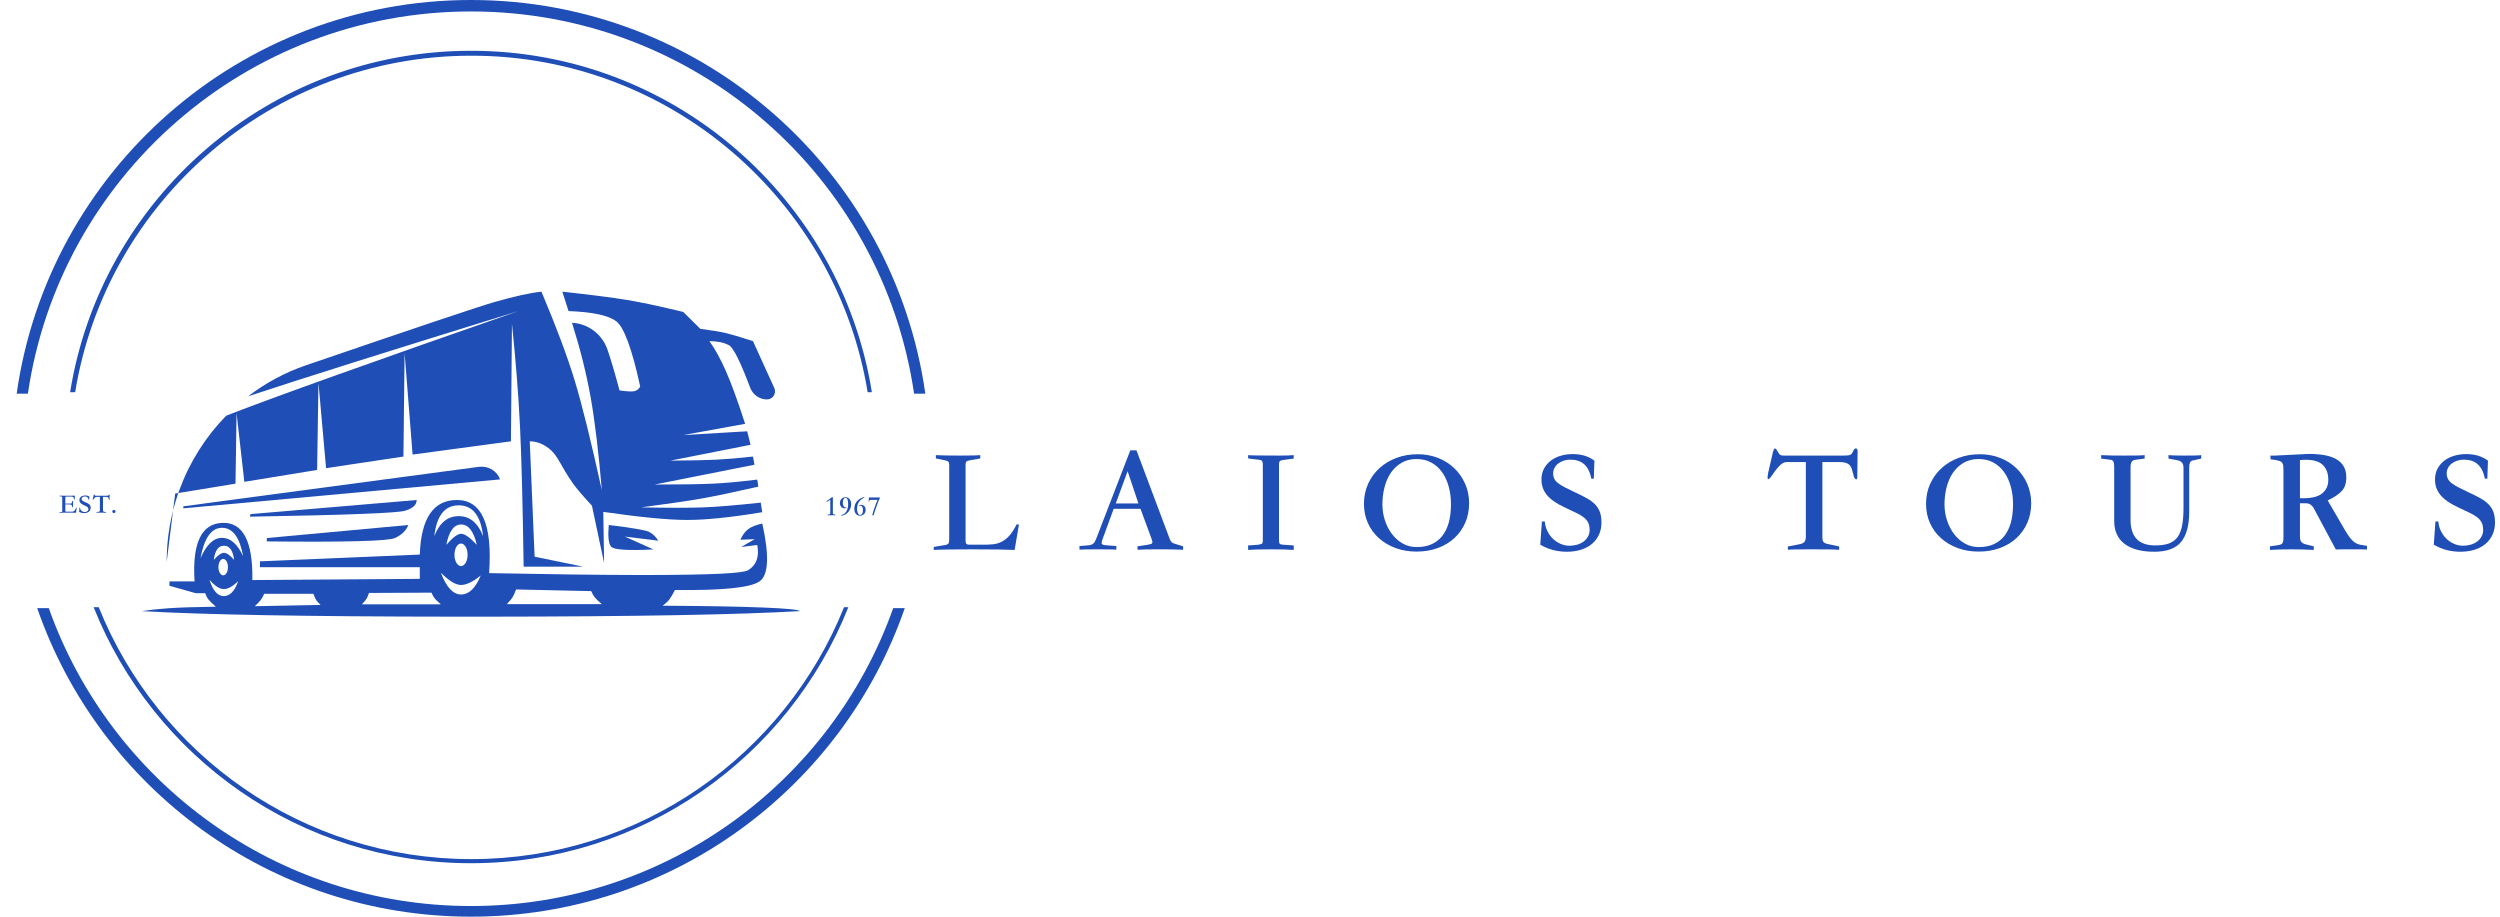 <?xml version="1.0" encoding="UTF-8"?>
<svg width="300px" height="110px" viewBox="0 0 300 110" version="1.1" xmlns="http://www.w3.org/2000/svg" xmlns:xlink="http://www.w3.org/1999/xlink">
    <title>logo</title>
    <g id="Page-1" stroke="none" stroke-width="1" fill="none" fill-rule="evenodd">
        <g id="logo" fill="#1E4EB6" fill-rule="nonzero">
            <path d="M56.519,110 C32.41,110 11.92,94.524 4.464,72.974 L5.853,72.974 C13.239,93.803 33.135,108.723 56.519,108.723 C79.903,108.723 99.799,93.803 107.185,72.974 L108.574,72.974 C101.118,94.524 80.628,110 56.519,110 Z M56.519,0 C84.293,0 107.263,20.539 111.038,47.241 L109.69,47.241 C105.905,21.298 83.541,1.375 56.519,1.375 C29.497,1.375 7.133,21.298 3.348,47.241 L2,47.241 C5.775,20.539 28.745,0 56.519,0 Z" id="Combined-Shape"></path>
            <path d="M56.519,103.586 C35.973,103.586 18.398,90.862 11.235,72.861 L11.847,72.861 C18.969,90.582 36.308,103.094 56.568,103.094 C76.828,103.094 94.168,90.582 101.289,72.861 L101.803,72.861 C94.64,90.862 77.065,103.586 56.519,103.586 Z M56.519,6.093 C80.781,6.093 100.901,23.836 104.624,47.06 L104.117,47.06 C100.379,24.16 80.513,6.684 56.568,6.684 C32.623,6.684 12.758,24.16 9.02,47.06 L8.414,47.06 C12.137,23.836 32.257,6.093 56.519,6.093 Z" id="Combined-Shape"></path>
            <g id="Group" transform="translate(17, 35)">
                <path d="M50.479,0 C53.904,0.376 56.47,0.704 58.178,0.983 C59.755,1.241 61.811,1.673 64.347,2.28 L64.991,2.436 L67.032,4.459 C68.42,4.642 69.44,4.81 70.092,4.964 C70.685,5.104 71.638,5.385 72.953,5.807 L73.358,5.938 L75.911,11.551 C76.134,12.039 75.923,12.618 75.442,12.843 C75.315,12.902 75.178,12.932 75.039,12.932 C74.143,12.932 73.34,12.371 73.021,11.523 C71.85,8.408 71.001,6.709 70.473,6.425 C69.871,6.1 69.09,5.938 68.129,5.938 C68.787,6.845 69.442,8.031 70.092,9.496 C70.742,10.961 71.517,13.081 72.415,15.858 L64.991,17.209 L72.663,16.755 L73.069,18.376 L63.444,20.275 C65.878,20.26 67.703,20.223 68.919,20.163 C70.135,20.103 71.615,19.978 73.358,19.788 L73.539,20.766 L61.556,23.144 C64.679,23.145 66.994,23.111 68.501,23.04 C70.009,22.97 71.799,22.807 73.873,22.551 L73.998,23.399 C71.078,24.061 68.817,24.534 67.215,24.818 C65.612,25.101 63.192,25.457 59.955,25.884 C63.292,25.95 65.787,25.95 67.438,25.884 C69.089,25.818 71.373,25.629 74.29,25.315 L74.469,26.464 C70.655,27.096 67.618,27.406 65.358,27.394 C63.099,27.383 59.777,27.06 55.393,26.426 L55.493,32.558 L54.032,25.681 C52.941,24.505 52.189,23.624 51.775,23.04 C50.271,20.921 49.982,19.679 48.88,18.823 C48.14,18.249 47.37,17.96 46.57,17.959 L47.154,31.805 L52.971,33 L45.837,33 C45.726,25.534 45.582,19.938 45.402,16.212 C45.223,12.487 44.9,8.364 44.434,3.843 L44.313,17.959 L32.51,19.548 L31.552,7.363 L31.411,19.788 L22.128,21.179 L21.215,10.916 L21.054,21.392 L12.321,22.819 L11.387,14.578 L11.26,23.04 L4.396,24.166 L4.542,23.761 C5.767,20.423 7.684,17.394 10.147,14.88 C15.898,12.646 27.596,8.458 45.242,2.317 C29.972,7.035 19.149,10.448 12.775,12.556 C14.84,10.973 17.175,9.705 19.723,8.833 C33.002,4.288 40.533,1.76 42.317,1.25 C44.748,0.556 46.633,0.139 47.972,0 C49.754,4.219 51.084,7.772 51.962,10.66 C52.84,13.547 53.927,17.939 55.222,23.835 C54.835,19.277 54.39,15.575 53.887,12.732 C53.384,9.888 52.635,6.888 51.64,3.732 L51.816,3.747 C53.571,3.897 55.091,5.019 55.779,6.647 L55.885,6.923 C56.269,8.011 56.755,9.653 57.343,11.848 C58.162,11.971 58.738,12.005 59.069,11.951 C59.401,11.896 59.653,11.706 59.824,11.382 C58.843,6.874 57.885,4.264 56.949,3.554 C56.013,2.844 54.105,2.436 51.225,2.33 L50.479,0 Z M3.767,26.269 L3,32.454 C3,30.493 3.226,28.573 3.657,26.722 L3.767,26.269 Z M4.396,24.166 L4.37,24.245 C4.147,24.892 3.95,25.551 3.78,26.219 L3.767,26.269 L4.02,24.228 L4.396,24.166 Z" id="Combined-Shape"></path>
                <path d="M56.054,28 C55.931,29.329 56.018,30.189 56.316,30.581 C56.614,30.974 58.314,31.09 61.415,30.931 L57.978,29.391 L62,29.883 C61.675,29.377 61.298,29.021 60.87,28.817 C60.443,28.612 58.837,28.339 56.054,28 Z" id="Path-3"></path>
                <path d="M37.828,25 C40.818,25 42.106,27.925 41.692,33.776 C48.804,33.915 54.697,33.99 59.373,33.999 L60.943,33.999 C68.211,33.99 72.148,33.802 72.755,33.436 C73.77,32.824 74.142,31.812 73.87,30.401 L71.941,30.641 L73.567,29.7 L71.843,29.768 C72.094,29.217 72.398,28.8 72.755,28.519 C73.111,28.238 73.684,28.004 74.473,27.817 C75.336,31.691 75.227,34.007 74.148,34.765 C73.069,35.524 69.684,35.868 63.994,35.798 C63.715,36.34 63.489,36.723 63.314,36.947 C63.14,37.17 62.877,37.417 62.525,37.686 C67.634,37.714 71.616,37.784 74.473,37.898 C77.33,38.012 78.839,38.157 79,38.333 C71.67,38.762 59.183,38.984 41.537,39 L37.419,39 C19.775,38.984 7.302,38.762 0,38.333 C0.882,38.196 1.942,38.083 3.18,37.993 C4.418,37.903 6.327,37.839 8.907,37.802 C8.49,37.449 8.195,37.164 8.023,36.947 C7.852,36.729 7.72,36.475 7.629,36.184 L6.487,36.184 L3.333,35.292 L3.333,34.765 L6.347,34.765 C6.056,30.191 7.159,27.85 9.653,27.745 C12.147,27.639 13.357,29.927 13.282,34.607 L33.375,34.462 L33.375,33.061 L14.2,33.061 L14.2,32.361 L33.375,31.548 C33.527,27.183 35.011,25 37.828,25 Z M20.602,36.256 L14.703,36.256 C14.564,36.573 14.427,36.82 14.29,37 C14.154,37.18 13.916,37.427 13.576,37.744 L21.472,37.593 C21.216,37.35 21.039,37.152 20.94,37 C20.841,36.848 20.728,36.6 20.602,36.256 Z M34.773,36.118 L27.277,36.154 C27.177,36.468 27.079,36.702 26.983,36.856 C26.887,37.01 26.701,37.231 26.425,37.519 L35.9,37.519 C35.552,37.221 35.311,36.988 35.175,36.819 C35.039,36.65 34.905,36.416 34.773,36.118 Z M44.926,35.736 C44.781,36.149 44.644,36.458 44.515,36.663 C44.387,36.867 44.156,37.144 43.823,37.493 L55.208,37.493 C54.791,37.126 54.508,36.849 54.357,36.663 C54.207,36.477 54.07,36.234 53.947,35.934 L44.926,35.736 Z M8.126,34.564 C8.544,35.876 9.119,36.532 9.852,36.532 C10.584,36.532 11.159,35.939 11.577,34.752 C10.918,35.378 10.343,35.691 9.852,35.691 C9.36,35.691 8.785,35.315 8.126,34.564 Z M35.9,33.722 C36.56,35.466 37.368,36.338 38.324,36.338 C39.28,36.338 40.068,35.577 40.69,34.057 C39.753,34.817 38.964,35.197 38.324,35.197 C37.683,35.197 36.875,34.705 35.9,33.722 Z M9.784,32.072 C9.467,32.072 9.211,32.512 9.211,33.056 C9.211,33.6 9.467,34.041 9.784,34.041 C10.101,34.041 10.357,33.6 10.357,33.056 C10.357,32.512 10.101,32.072 9.784,32.072 Z M38.324,30.222 C37.888,30.222 37.535,30.828 37.535,31.576 C37.535,32.324 37.888,32.93 38.324,32.93 C38.759,32.93 39.112,32.324 39.112,31.576 C39.112,30.828 38.759,30.222 38.324,30.222 Z M9.876,30.485 C9.203,30.485 8.796,31.054 8.655,32.193 C9.145,31.624 9.551,31.339 9.876,31.339 C10.2,31.339 10.606,31.624 11.096,32.193 C10.955,31.054 10.548,30.485 9.876,30.485 Z M9.644,28.338 C8.363,28.338 7.501,29.559 7.056,32 C7.767,30.362 8.63,29.542 9.644,29.542 C10.659,29.542 11.504,30.283 12.178,31.764 C11.77,29.48 10.926,28.338 9.644,28.338 Z M38.34,27.94 C37.463,27.94 36.871,28.754 36.564,30.38 C37.325,29.496 37.917,29.055 38.34,29.055 C38.763,29.055 39.39,29.496 40.221,30.38 C39.844,28.754 39.217,27.94 38.34,27.94 Z M38.044,25.64 C36.373,25.64 35.397,26.871 35.118,29.333 C35.745,27.735 36.72,26.937 38.044,26.937 C39.368,26.937 40.343,27.735 40.97,29.333 C40.69,26.871 39.715,25.64 38.044,25.64 Z" id="Combined-Shape"></path>
                <path d="M43,22.529 L5,26 L5,25.755 L40.446,21.022 C41.573,20.872 42.651,21.507 43,22.529 L43,22.529 L43,22.529 Z" id="Path-11"></path>
                <path d="M13,27 C24.455,26.805 30.652,26.569 31.591,26.292 C32.53,26.014 33,25.584 33,25 L13.043,26.695 L13,27 Z" id="Path-12"></path>
                <path d="M15,29.969 C24.447,30.067 29.576,29.932 30.386,29.564 C31.195,29.196 31.734,28.675 32,28 L15.037,29.564 L15,29.969 Z" id="Path-12"></path>
            </g>
            <g id="EST." transform="translate(7.131, 59.329)">
                <path d="M2.082,1.606 C2.057,1.706 2.038,1.81 2.025,1.919 C2.011,2.028 2.002,2.122 1.997,2.203 C1.855,2.198 1.706,2.195 1.551,2.194 C1.395,2.193 1.221,2.193 1.029,2.193 C0.837,2.193 0.653,2.193 0.477,2.194 C0.301,2.195 0.142,2.198 0,2.203 L0,2.128 L0.237,2.111 C0.275,2.107 0.302,2.099 0.317,2.087 C0.331,2.075 0.339,2.045 0.339,1.997 L0.339,0.398 C0.339,0.345 0.332,0.308 0.32,0.285 C0.308,0.262 0.286,0.25 0.254,0.248 L0.014,0.225 L0.014,0.147 C0.106,0.151 0.235,0.154 0.399,0.155 C0.564,0.156 0.754,0.156 0.968,0.156 C1.183,0.156 1.362,0.156 1.505,0.155 C1.648,0.154 1.765,0.151 1.855,0.147 C1.851,0.179 1.848,0.217 1.847,0.261 C1.846,0.304 1.845,0.348 1.845,0.393 C1.845,0.437 1.846,0.481 1.847,0.525 C1.848,0.568 1.85,0.607 1.852,0.642 L1.808,0.642 C1.779,0.557 1.752,0.49 1.728,0.441 C1.705,0.393 1.681,0.355 1.657,0.329 C1.634,0.303 1.608,0.286 1.581,0.279 C1.554,0.271 1.522,0.266 1.486,0.264 L0.806,0.264 C0.767,0.264 0.741,0.274 0.728,0.295 C0.714,0.316 0.708,0.351 0.708,0.401 L0.708,1.101 L1.327,1.101 C1.372,1.101 1.408,1.095 1.435,1.082 C1.463,1.069 1.482,1.043 1.493,1.004 L1.557,0.782 L1.642,0.782 C1.628,1.04 1.628,1.301 1.642,1.564 L1.584,1.564 L1.49,1.329 C1.467,1.273 1.432,1.238 1.385,1.223 C1.337,1.209 1.274,1.202 1.195,1.202 L0.708,1.202 L0.708,1.948 C0.708,1.996 0.717,2.029 0.735,2.048 C0.753,2.066 0.791,2.075 0.85,2.075 L1.496,2.075 C1.546,2.075 1.592,2.07 1.635,2.059 C1.678,2.048 1.72,2.026 1.76,1.992 C1.801,1.959 1.842,1.911 1.884,1.849 C1.926,1.787 1.969,1.706 2.014,1.606 L2.082,1.606 Z" id="Path"></path>
                <path d="M3.519,0.658 C3.487,0.515 3.433,0.41 3.355,0.344 C3.277,0.277 3.173,0.244 3.042,0.244 C2.99,0.244 2.94,0.252 2.893,0.267 C2.845,0.282 2.804,0.303 2.769,0.329 C2.734,0.355 2.706,0.387 2.686,0.424 C2.666,0.46 2.656,0.501 2.656,0.544 C2.656,0.59 2.665,0.63 2.684,0.665 C2.704,0.699 2.734,0.731 2.774,0.761 C2.815,0.79 2.866,0.82 2.928,0.85 C2.99,0.881 3.064,0.916 3.15,0.955 C3.254,1 3.344,1.044 3.419,1.085 C3.495,1.126 3.557,1.171 3.605,1.22 C3.654,1.269 3.689,1.324 3.712,1.386 C3.735,1.448 3.746,1.524 3.746,1.613 C3.746,1.708 3.727,1.795 3.69,1.873 C3.653,1.952 3.6,2.018 3.533,2.074 C3.465,2.129 3.382,2.172 3.285,2.201 C3.188,2.23 3.081,2.245 2.964,2.245 C2.745,2.245 2.545,2.194 2.365,2.092 L2.402,1.587 L2.466,1.587 C2.473,1.663 2.493,1.733 2.525,1.797 C2.558,1.861 2.6,1.916 2.651,1.963 C2.701,2.01 2.759,2.047 2.823,2.074 C2.888,2.101 2.955,2.115 3.025,2.115 C3.083,2.115 3.14,2.107 3.196,2.092 C3.251,2.077 3.3,2.054 3.341,2.025 C3.383,1.996 3.416,1.959 3.441,1.916 C3.466,1.872 3.478,1.824 3.478,1.769 C3.478,1.708 3.468,1.657 3.446,1.614 C3.425,1.572 3.391,1.534 3.346,1.499 C3.301,1.464 3.244,1.431 3.174,1.399 C3.104,1.368 3.021,1.33 2.927,1.287 C2.825,1.241 2.74,1.195 2.671,1.149 C2.602,1.102 2.547,1.053 2.507,1.004 C2.466,0.954 2.437,0.901 2.419,0.847 C2.401,0.793 2.392,0.736 2.392,0.678 C2.392,0.586 2.411,0.506 2.451,0.437 C2.49,0.367 2.543,0.309 2.608,0.262 C2.674,0.216 2.749,0.181 2.833,0.158 C2.918,0.135 3.006,0.124 3.096,0.124 C3.292,0.124 3.456,0.172 3.587,0.267 L3.573,0.658 L3.519,0.658 Z" id="Path"></path>
                <path d="M4.109,0.088 C4.125,0.029 4.142,0.001 4.159,0.002 C4.176,0.003 4.195,0.025 4.218,0.068 C4.231,0.09 4.243,0.107 4.252,0.119 C4.261,0.131 4.271,0.14 4.284,0.145 C4.296,0.15 4.31,0.154 4.326,0.155 C4.342,0.156 4.362,0.156 4.387,0.156 L5.697,0.156 C5.738,0.156 5.771,0.155 5.795,0.153 C5.82,0.151 5.841,0.147 5.856,0.14 C5.872,0.134 5.884,0.124 5.892,0.112 C5.9,0.1 5.909,0.084 5.921,0.062 C5.941,0.021 5.96,0 5.978,0 C6.008,0 6.022,0.022 6.022,0.065 L6.016,0.622 C6.016,0.64 6.013,0.653 6.007,0.663 C6.001,0.673 5.994,0.676 5.983,0.673 C5.973,0.67 5.963,0.659 5.951,0.64 C5.94,0.622 5.93,0.591 5.921,0.547 C5.909,0.504 5.898,0.466 5.887,0.435 C5.876,0.403 5.859,0.377 5.836,0.357 C5.814,0.336 5.784,0.321 5.746,0.311 C5.709,0.301 5.661,0.296 5.603,0.296 L5.227,0.296 L5.227,1.913 C5.227,1.969 5.234,2.008 5.249,2.028 C5.263,2.049 5.294,2.065 5.342,2.075 L5.606,2.131 L5.606,2.203 C5.547,2.198 5.462,2.195 5.35,2.194 C5.239,2.193 5.115,2.193 4.98,2.193 C4.846,2.193 4.731,2.193 4.634,2.194 C4.537,2.195 4.475,2.198 4.448,2.203 L4.448,2.131 L4.695,2.085 C4.761,2.074 4.804,2.055 4.824,2.028 C4.844,2.001 4.854,1.961 4.854,1.909 L4.854,0.296 L4.479,0.296 C4.44,0.294 4.407,0.296 4.379,0.303 C4.35,0.31 4.323,0.324 4.296,0.345 C4.269,0.367 4.239,0.397 4.206,0.435 C4.173,0.473 4.135,0.522 4.093,0.583 C4.063,0.624 4.041,0.651 4.025,0.661 C4.009,0.672 3.999,0.673 3.994,0.663 C3.99,0.653 3.989,0.636 3.991,0.611 C3.993,0.586 3.998,0.558 4.005,0.528 L4.109,0.088 Z" id="Path"></path>
                <path d="M6.538,2.238 C6.484,2.238 6.438,2.22 6.4,2.183 C6.361,2.146 6.342,2.102 6.342,2.049 C6.342,1.997 6.361,1.953 6.4,1.916 C6.438,1.879 6.484,1.86 6.538,1.86 C6.592,1.86 6.639,1.879 6.677,1.916 C6.716,1.953 6.735,1.997 6.735,2.049 C6.735,2.102 6.716,2.146 6.677,2.183 C6.639,2.22 6.592,2.238 6.538,2.238 Z" id="Path"></path>
            </g>
            <g id="1967" transform="translate(99.172, 59.65)">
                <path d="M1.069,2.19 C1.01,2.188 0.94,2.186 0.859,2.183 C0.778,2.181 0.694,2.18 0.607,2.18 C0.52,2.18 0.436,2.181 0.355,2.183 C0.274,2.186 0.203,2.188 0.144,2.19 L0.144,2.108 L0.343,2.077 C0.423,2.059 0.463,2.015 0.463,1.944 L0.463,0.314 L0.055,0.577 L4.40204923e-17,0.485 C0.039,0.46 0.085,0.43 0.139,0.395 C0.193,0.359 0.249,0.321 0.307,0.28 C0.365,0.239 0.424,0.196 0.485,0.15 C0.546,0.105 0.603,0.058 0.658,0.01 L0.771,0.01 L0.771,1.944 C0.771,2.022 0.811,2.067 0.891,2.081 L1.069,2.108 L1.069,2.19 Z" id="Path"></path>
                <path d="M2.391,1.302 C2.329,1.334 2.264,1.35 2.195,1.35 C2.115,1.35 2.04,1.335 1.971,1.307 C1.901,1.278 1.84,1.237 1.787,1.184 C1.735,1.13 1.693,1.064 1.662,0.986 C1.631,0.907 1.616,0.817 1.616,0.714 C1.616,0.614 1.634,0.521 1.669,0.434 C1.704,0.347 1.752,0.273 1.813,0.21 C1.873,0.147 1.944,0.099 2.025,0.063 C2.107,0.028 2.193,0.01 2.284,0.01 C2.385,0.01 2.477,0.031 2.56,0.072 C2.644,0.113 2.715,0.17 2.774,0.244 C2.834,0.318 2.88,0.407 2.913,0.511 C2.946,0.614 2.963,0.73 2.963,0.858 C2.963,1.031 2.934,1.196 2.876,1.353 C2.817,1.51 2.736,1.651 2.63,1.775 C2.525,1.899 2.401,2.003 2.259,2.086 C2.116,2.169 1.96,2.222 1.791,2.245 L1.777,2.17 C1.921,2.136 2.045,2.078 2.149,1.997 C2.253,1.916 2.339,1.817 2.406,1.698 C2.473,1.58 2.524,1.447 2.557,1.3 C2.59,1.153 2.606,0.995 2.606,0.827 C2.606,0.72 2.601,0.621 2.589,0.531 C2.578,0.441 2.559,0.363 2.533,0.297 C2.506,0.231 2.472,0.179 2.43,0.142 C2.388,0.104 2.336,0.085 2.274,0.085 C2.219,0.085 2.172,0.103 2.133,0.137 C2.095,0.171 2.063,0.216 2.037,0.273 C2.012,0.33 1.994,0.396 1.983,0.47 C1.971,0.544 1.965,0.62 1.965,0.697 C1.965,0.77 1.973,0.839 1.988,0.904 C2.003,0.969 2.024,1.027 2.051,1.078 C2.079,1.129 2.112,1.17 2.151,1.199 C2.189,1.229 2.233,1.244 2.281,1.244 C2.317,1.244 2.348,1.239 2.373,1.23 L2.391,1.302 Z" id="Path"></path>
                <path d="M4.524,0 L4.551,0.065 C4.414,0.129 4.292,0.202 4.185,0.285 C4.077,0.368 3.986,0.465 3.91,0.576 C3.835,0.686 3.777,0.811 3.737,0.95 C3.697,1.089 3.677,1.247 3.677,1.425 C3.677,1.5 3.684,1.58 3.696,1.664 C3.709,1.748 3.729,1.825 3.756,1.895 C3.784,1.964 3.821,2.022 3.868,2.069 C3.914,2.116 3.972,2.139 4.041,2.139 C4.15,2.139 4.235,2.092 4.294,1.999 C4.354,1.905 4.383,1.756 4.383,1.551 C4.383,1.38 4.354,1.25 4.296,1.16 C4.238,1.07 4.157,1.025 4.054,1.025 C4.013,1.025 3.972,1.034 3.931,1.052 L3.9,0.977 C3.937,0.961 3.974,0.949 4.013,0.941 C4.052,0.933 4.095,0.929 4.143,0.929 C4.317,0.929 4.454,0.984 4.555,1.093 C4.655,1.203 4.706,1.35 4.706,1.534 C4.706,1.637 4.688,1.731 4.654,1.818 C4.62,1.904 4.572,1.978 4.51,2.04 C4.449,2.101 4.377,2.149 4.294,2.183 C4.212,2.218 4.123,2.235 4.027,2.235 C3.917,2.235 3.82,2.214 3.734,2.171 C3.648,2.129 3.577,2.071 3.52,1.995 C3.462,1.92 3.419,1.831 3.389,1.729 C3.36,1.626 3.345,1.514 3.345,1.391 C3.345,1.206 3.375,1.038 3.434,0.887 C3.493,0.735 3.576,0.6 3.681,0.482 C3.786,0.363 3.91,0.264 4.054,0.183 C4.198,0.102 4.355,0.041 4.524,0 Z" id="Path"></path>
                <path d="M5.094,0.044 L6.414,0.044 L6.414,0.103 C6.375,0.171 6.321,0.292 6.253,0.465 C6.184,0.638 6.099,0.867 5.996,1.151 C5.797,1.712 5.687,2.055 5.667,2.18 L5.499,2.18 C5.526,2.062 5.559,1.937 5.596,1.808 C5.634,1.678 5.679,1.538 5.73,1.387 C5.782,1.237 5.84,1.075 5.907,0.902 C5.973,0.729 6.047,0.541 6.129,0.338 L5.262,0.338 C5.203,0.338 5.172,0.353 5.17,0.383 L5.142,0.526 L5.067,0.526 L5.094,0.044 Z" id="Path"></path>
            </g>
            <g id="LAIOS-TOURS" transform="translate(112.052, 53.806)">
                <path d="M3.816,11.088 C3.816,11.244 3.843,11.361 3.897,11.439 C3.951,11.517 4.092,11.556 4.32,11.556 L6.03,11.556 C6.39,11.556 6.741,11.541 7.083,11.511 C7.425,11.481 7.761,11.388 8.091,11.232 C8.421,11.076 8.739,10.833 9.045,10.503 C9.351,10.173 9.648,9.714 9.936,9.126 L10.224,9.126 L9.702,12.186 C9.198,12.162 8.535,12.144 7.713,12.132 C6.891,12.12 5.886,12.114 4.698,12.114 C3.51,12.114 2.526,12.12 1.746,12.132 C0.966,12.144 0.384,12.162 1.42108547e-14,12.186 L1.42108547e-14,11.826 L1.17,11.628 C1.494,11.592 1.689,11.523 1.755,11.421 C1.821,11.319 1.854,11.142 1.854,10.89 L1.854,2.016 C1.854,1.788 1.815,1.644 1.737,1.584 C1.659,1.524 1.542,1.476 1.386,1.44 L0.252,1.206 L0.252,0.81 C0.9,0.846 1.872,0.864 3.168,0.864 C4.464,0.864 5.268,0.846 5.58,0.81 L5.58,1.206 L4.284,1.44 C4.116,1.476 3.996,1.521 3.924,1.575 C3.852,1.629 3.816,1.776 3.816,2.016 L3.816,11.088 Z" id="Path"></path>
                <path d="M21.588,7.254 L20.202,11.034 C20.142,11.226 20.13,11.367 20.166,11.457 C20.202,11.547 20.382,11.604 20.706,11.628 L21.912,11.718 L21.912,12.15 C21.792,12.138 21.549,12.129 21.183,12.123 C20.817,12.117 20.322,12.114 19.698,12.114 C19.074,12.114 18.579,12.117 18.213,12.123 C17.847,12.129 17.604,12.138 17.484,12.15 L17.484,11.718 L18.618,11.628 C19.014,11.592 19.29,11.37 19.446,10.962 L23.586,0.234 L24.324,0.234 L28.302,10.836 C28.386,11.04 28.464,11.178 28.536,11.25 C28.608,11.322 28.74,11.388 28.932,11.448 L29.922,11.754 L29.922,12.168 C29.694,12.156 29.385,12.144 28.995,12.132 C28.605,12.12 28.182,12.114 27.726,12.114 L26.448,12.114 C25.656,12.114 24.99,12.132 24.45,12.168 L24.45,11.754 L25.62,11.574 C25.788,11.55 25.92,11.523 26.016,11.493 C26.112,11.463 26.175,11.421 26.205,11.367 C26.235,11.313 26.244,11.247 26.232,11.169 C26.22,11.091 26.19,10.992 26.142,10.872 L24.81,7.254 L21.588,7.254 Z M24.558,6.606 L23.262,2.736 L21.84,6.606 L24.558,6.606 Z" id="Shape"></path>
                <path d="M39.486,11.034 L39.486,1.944 C39.486,1.74 39.453,1.596 39.387,1.512 C39.321,1.428 39.204,1.38 39.036,1.368 L37.722,1.206 L37.722,0.81 C37.842,0.846 39.102,0.864 41.502,0.864 C42.21,0.864 42.774,0.846 43.194,0.81 L43.194,1.224 L42.096,1.368 C41.856,1.392 41.685,1.431 41.583,1.485 C41.481,1.539 41.43,1.692 41.43,1.944 L41.43,11.034 C41.43,11.25 41.46,11.388 41.52,11.448 C41.58,11.508 41.7,11.544 41.88,11.556 L43.194,11.646 L43.194,12.186 C42.954,12.162 42.609,12.144 42.159,12.132 C41.709,12.12 41.142,12.114 40.458,12.114 C39.774,12.114 39.207,12.12 38.757,12.132 C38.307,12.144 37.962,12.162 37.722,12.186 L37.722,11.646 L38.838,11.574 C39.09,11.538 39.261,11.499 39.351,11.457 C39.441,11.415 39.486,11.274 39.486,11.034 Z" id="Path"></path>
                <path d="M57.923,12.384 C57.023,12.384 56.189,12.243 55.421,11.961 C54.653,11.679 53.987,11.286 53.423,10.782 C52.859,10.278 52.418,9.675 52.1,8.973 C51.782,8.271 51.623,7.494 51.623,6.642 C51.623,5.778 51.788,4.983 52.118,4.257 C52.448,3.531 52.901,2.904 53.477,2.376 C54.053,1.848 54.734,1.437 55.52,1.143 C56.306,0.849 57.161,0.702 58.085,0.702 C58.949,0.702 59.756,0.849 60.506,1.143 C61.256,1.437 61.907,1.848 62.459,2.376 C63.011,2.904 63.446,3.528 63.764,4.248 C64.082,4.968 64.241,5.748 64.241,6.588 C64.241,7.428 64.088,8.202 63.782,8.91 C63.476,9.618 63.047,10.23 62.495,10.746 C61.943,11.262 61.28,11.664 60.506,11.952 C59.732,12.24 58.871,12.384 57.923,12.384 Z M53.837,6.732 C53.837,7.38 53.936,8.01 54.134,8.622 C54.332,9.234 54.611,9.78 54.971,10.26 C55.331,10.74 55.763,11.124 56.267,11.412 C56.771,11.7 57.335,11.844 57.959,11.844 C59.279,11.844 60.293,11.406 61.001,10.53 C61.709,9.654 62.063,8.376 62.063,6.696 C62.063,5.928 61.97,5.214 61.784,4.554 C61.598,3.894 61.331,3.321 60.983,2.835 C60.635,2.349 60.203,1.968 59.687,1.692 C59.171,1.416 58.583,1.278 57.923,1.278 C57.239,1.278 56.642,1.428 56.132,1.728 C55.622,2.028 55.196,2.427 54.854,2.925 C54.512,3.423 54.257,4.002 54.089,4.662 C53.921,5.322 53.837,6.012 53.837,6.732 Z" id="Shape"></path>
                <path d="M78.917,3.636 C78.749,2.844 78.458,2.265 78.044,1.899 C77.63,1.533 77.075,1.35 76.379,1.35 C76.103,1.35 75.839,1.392 75.587,1.476 C75.335,1.56 75.116,1.674 74.93,1.818 C74.744,1.962 74.597,2.136 74.489,2.34 C74.381,2.544 74.327,2.766 74.327,3.006 C74.327,3.258 74.378,3.48 74.48,3.672 C74.582,3.864 74.741,4.041 74.957,4.203 C75.173,4.365 75.446,4.53 75.776,4.698 C76.106,4.866 76.499,5.058 76.955,5.274 C77.507,5.526 77.984,5.766 78.386,5.994 C78.788,6.222 79.118,6.471 79.376,6.741 C79.634,7.011 79.823,7.317 79.943,7.659 C80.063,8.001 80.123,8.418 80.123,8.91 C80.123,9.438 80.024,9.918 79.826,10.35 C79.628,10.782 79.349,11.151 78.989,11.457 C78.629,11.763 78.191,11.997 77.675,12.159 C77.159,12.321 76.589,12.402 75.965,12.402 C74.801,12.402 73.739,12.12 72.779,11.556 L72.977,8.766 L73.319,8.766 C73.355,9.186 73.46,9.573 73.634,9.927 C73.808,10.281 74.03,10.587 74.3,10.845 C74.57,11.103 74.876,11.307 75.218,11.457 C75.56,11.607 75.917,11.682 76.289,11.682 C76.601,11.682 76.904,11.64 77.198,11.556 C77.492,11.472 77.75,11.349 77.972,11.187 C78.194,11.025 78.371,10.824 78.503,10.584 C78.635,10.344 78.701,10.074 78.701,9.774 C78.701,9.438 78.644,9.153 78.53,8.919 C78.416,8.685 78.239,8.472 77.999,8.28 C77.759,8.088 77.453,7.905 77.081,7.731 C76.709,7.557 76.271,7.35 75.767,7.11 C75.227,6.858 74.774,6.603 74.408,6.345 C74.042,6.087 73.751,5.82 73.535,5.544 C73.319,5.268 73.163,4.98 73.067,4.68 C72.971,4.38 72.923,4.068 72.923,3.744 C72.923,3.24 73.028,2.796 73.238,2.412 C73.448,2.028 73.727,1.707 74.075,1.449 C74.423,1.191 74.822,0.999 75.272,0.873 C75.722,0.747 76.187,0.684 76.667,0.684 C77.711,0.684 78.581,0.948 79.277,1.476 L79.205,3.636 L78.917,3.636 Z" id="Path"></path>
                <path d="M100.691,0.486 C100.775,0.162 100.862,0.003 100.952,0.009 C101.042,0.015 101.147,0.138 101.267,0.378 C101.339,0.498 101.399,0.591 101.447,0.657 C101.495,0.723 101.552,0.771 101.618,0.801 C101.684,0.831 101.759,0.849 101.843,0.855 C101.927,0.861 102.035,0.864 102.167,0.864 L109.133,0.864 C109.349,0.864 109.523,0.858 109.655,0.846 C109.787,0.834 109.895,0.81 109.979,0.774 C110.063,0.738 110.126,0.687 110.168,0.621 C110.21,0.555 110.261,0.462 110.321,0.342 C110.429,0.114 110.531,0 110.627,0 C110.783,0 110.861,0.12 110.861,0.36 L110.825,3.438 C110.825,3.534 110.81,3.609 110.78,3.663 C110.75,3.717 110.708,3.735 110.654,3.717 C110.6,3.699 110.543,3.639 110.483,3.537 C110.423,3.435 110.369,3.264 110.321,3.024 C110.261,2.784 110.201,2.577 110.141,2.403 C110.081,2.229 109.991,2.085 109.871,1.971 C109.751,1.857 109.592,1.773 109.394,1.719 C109.196,1.665 108.941,1.638 108.629,1.638 L106.631,1.638 L106.631,10.566 C106.631,10.878 106.67,11.091 106.748,11.205 C106.826,11.319 106.991,11.406 107.243,11.466 L108.647,11.772 L108.647,12.168 C108.335,12.144 107.882,12.129 107.288,12.123 C106.694,12.117 106.037,12.114 105.317,12.114 C104.609,12.114 103.997,12.117 103.481,12.123 C102.965,12.129 102.635,12.144 102.491,12.168 L102.491,11.772 L103.805,11.52 C104.153,11.46 104.381,11.355 104.489,11.205 C104.597,11.055 104.651,10.836 104.651,10.548 L104.651,1.638 L102.653,1.638 C102.449,1.626 102.272,1.638 102.122,1.674 C101.972,1.71 101.825,1.788 101.681,1.908 C101.537,2.028 101.378,2.193 101.204,2.403 C101.03,2.613 100.829,2.886 100.601,3.222 C100.445,3.45 100.325,3.594 100.241,3.654 C100.157,3.714 100.103,3.717 100.079,3.663 C100.055,3.609 100.049,3.513 100.061,3.375 C100.073,3.237 100.097,3.084 100.133,2.916 L100.691,0.486 Z" id="Path"></path>
                <path d="M125.374,12.384 C124.474,12.384 123.64,12.243 122.872,11.961 C122.104,11.679 121.438,11.286 120.874,10.782 C120.31,10.278 119.869,9.675 119.551,8.973 C119.233,8.271 119.074,7.494 119.074,6.642 C119.074,5.778 119.239,4.983 119.569,4.257 C119.899,3.531 120.352,2.904 120.928,2.376 C121.504,1.848 122.185,1.437 122.971,1.143 C123.757,0.849 124.612,0.702 125.536,0.702 C126.4,0.702 127.207,0.849 127.957,1.143 C128.707,1.437 129.358,1.848 129.91,2.376 C130.462,2.904 130.897,3.528 131.215,4.248 C131.533,4.968 131.692,5.748 131.692,6.588 C131.692,7.428 131.539,8.202 131.233,8.91 C130.927,9.618 130.498,10.23 129.946,10.746 C129.394,11.262 128.731,11.664 127.957,11.952 C127.183,12.24 126.322,12.384 125.374,12.384 Z M121.288,6.732 C121.288,7.38 121.387,8.01 121.585,8.622 C121.783,9.234 122.062,9.78 122.422,10.26 C122.782,10.74 123.214,11.124 123.718,11.412 C124.222,11.7 124.786,11.844 125.41,11.844 C126.73,11.844 127.744,11.406 128.452,10.53 C129.16,9.654 129.514,8.376 129.514,6.696 C129.514,5.928 129.421,5.214 129.235,4.554 C129.049,3.894 128.782,3.321 128.434,2.835 C128.086,2.349 127.654,1.968 127.138,1.692 C126.622,1.416 126.034,1.278 125.374,1.278 C124.69,1.278 124.093,1.428 123.583,1.728 C123.073,2.028 122.647,2.427 122.305,2.925 C121.963,3.423 121.708,4.002 121.54,4.662 C121.372,5.322 121.288,6.012 121.288,6.732 Z" id="Shape"></path>
                <path d="M145.306,0.81 L145.306,1.224 L144.208,1.368 C143.992,1.392 143.839,1.473 143.749,1.611 C143.659,1.749 143.614,1.968 143.614,2.268 L143.614,8.568 C143.614,10.62 144.598,11.646 146.566,11.646 C147.214,11.646 147.754,11.571 148.186,11.421 C148.618,11.271 148.966,11.022 149.23,10.674 C149.494,10.326 149.683,9.864 149.797,9.288 C149.911,8.712 149.968,7.998 149.968,7.146 L149.968,2.286 C149.968,1.806 149.722,1.518 149.23,1.422 L148.168,1.224 L148.168,0.81 C148.456,0.846 149.068,0.864 150.004,0.864 C150.472,0.864 150.898,0.861 151.282,0.855 C151.666,0.849 151.936,0.834 152.092,0.81 L152.092,1.224 L151.048,1.458 C150.784,1.506 150.652,1.782 150.652,2.286 L150.652,7.614 C150.652,9.234 150.328,10.437 149.68,11.223 C149.032,12.009 147.964,12.402 146.476,12.402 C144.916,12.402 143.722,12.087 142.894,11.457 C142.066,10.827 141.652,9.906 141.652,8.694 L141.652,2.214 C141.652,1.926 141.622,1.719 141.562,1.593 C141.502,1.467 141.388,1.392 141.22,1.368 L140.086,1.224 L140.086,0.81 C140.482,0.834 140.923,0.849 141.409,0.855 C141.895,0.861 142.39,0.864 142.894,0.864 C143.398,0.864 143.872,0.861 144.316,0.855 C144.76,0.849 145.09,0.834 145.306,0.81 Z" id="Path"></path>
                <path d="M160.342,11.754 L161.098,11.646 C161.446,11.61 161.677,11.541 161.791,11.439 C161.905,11.337 161.962,11.094 161.962,10.71 L161.962,2.538 C161.962,2.358 161.953,2.202 161.935,2.07 C161.917,1.938 161.878,1.827 161.818,1.737 C161.758,1.647 161.659,1.575 161.521,1.521 C161.383,1.467 161.2,1.422 160.972,1.386 L160.414,1.314 C160.414,1.242 160.411,1.167 160.405,1.089 C160.399,1.011 160.396,0.936 160.396,0.864 C160.588,0.864 160.747,0.864 160.873,0.864 C160.999,0.864 161.104,0.861 161.188,0.855 C161.272,0.849 161.35,0.843 161.422,0.837 C161.494,0.831 161.578,0.828 161.674,0.828 L164.266,0.702 C164.398,0.69 164.53,0.681 164.662,0.675 C164.794,0.669 164.926,0.666 165.058,0.666 C165.718,0.666 166.321,0.714 166.867,0.81 C167.413,0.906 167.881,1.062 168.271,1.278 C168.661,1.494 168.964,1.782 169.18,2.142 C169.396,2.502 169.504,2.952 169.504,3.492 C169.504,4.2 169.315,4.749 168.937,5.139 C168.559,5.529 168.004,5.898 167.272,6.246 L169.216,9.594 C169.492,10.074 169.732,10.446 169.936,10.71 C170.14,10.974 170.341,11.172 170.539,11.304 C170.737,11.436 170.95,11.523 171.178,11.565 C171.406,11.607 171.676,11.652 171.988,11.7 L171.988,12.132 C171.736,12.12 171.463,12.114 171.169,12.114 C170.875,12.114 170.56,12.114 170.224,12.114 C170.056,12.114 169.87,12.114 169.666,12.114 C169.462,12.114 169.267,12.114 169.081,12.114 C168.895,12.114 168.724,12.117 168.568,12.123 C168.412,12.129 168.304,12.132 168.244,12.132 L165.58,7.146 C165.352,6.774 165.052,6.588 164.68,6.588 L163.942,6.588 L163.942,10.602 C163.942,10.89 163.999,11.1 164.113,11.232 C164.227,11.364 164.428,11.466 164.716,11.538 L165.598,11.754 L165.598,12.186 C165.166,12.162 164.716,12.144 164.248,12.132 C163.78,12.12 163.318,12.114 162.862,12.114 C162.406,12.114 161.962,12.12 161.53,12.132 C161.098,12.144 160.702,12.162 160.342,12.186 L160.342,11.754 Z M163.942,5.976 C165.154,6.024 166.024,5.847 166.552,5.445 C167.08,5.043 167.344,4.488 167.344,3.78 C167.344,3.024 167.131,2.433 166.705,2.007 C166.279,1.581 165.598,1.368 164.662,1.368 C164.566,1.368 164.449,1.371 164.311,1.377 C164.173,1.383 164.05,1.392 163.942,1.404 L163.942,5.976 Z" id="Shape"></path>
                <path d="M186.142,3.636 C185.974,2.844 185.683,2.265 185.269,1.899 C184.855,1.533 184.3,1.35 183.604,1.35 C183.328,1.35 183.064,1.392 182.812,1.476 C182.56,1.56 182.341,1.674 182.155,1.818 C181.969,1.962 181.822,2.136 181.714,2.34 C181.606,2.544 181.552,2.766 181.552,3.006 C181.552,3.258 181.603,3.48 181.705,3.672 C181.807,3.864 181.966,4.041 182.182,4.203 C182.398,4.365 182.671,4.53 183.001,4.698 C183.331,4.866 183.724,5.058 184.18,5.274 C184.732,5.526 185.209,5.766 185.611,5.994 C186.013,6.222 186.343,6.471 186.601,6.741 C186.859,7.011 187.048,7.317 187.168,7.659 C187.288,8.001 187.348,8.418 187.348,8.91 C187.348,9.438 187.249,9.918 187.051,10.35 C186.853,10.782 186.574,11.151 186.214,11.457 C185.854,11.763 185.416,11.997 184.9,12.159 C184.384,12.321 183.814,12.402 183.19,12.402 C182.026,12.402 180.964,12.12 180.004,11.556 L180.202,8.766 L180.544,8.766 C180.58,9.186 180.685,9.573 180.859,9.927 C181.033,10.281 181.255,10.587 181.525,10.845 C181.795,11.103 182.101,11.307 182.443,11.457 C182.785,11.607 183.142,11.682 183.514,11.682 C183.826,11.682 184.129,11.64 184.423,11.556 C184.717,11.472 184.975,11.349 185.197,11.187 C185.419,11.025 185.596,10.824 185.728,10.584 C185.86,10.344 185.926,10.074 185.926,9.774 C185.926,9.438 185.869,9.153 185.755,8.919 C185.641,8.685 185.464,8.472 185.224,8.28 C184.984,8.088 184.678,7.905 184.306,7.731 C183.934,7.557 183.496,7.35 182.992,7.11 C182.452,6.858 181.999,6.603 181.633,6.345 C181.267,6.087 180.976,5.82 180.76,5.544 C180.544,5.268 180.388,4.98 180.292,4.68 C180.196,4.38 180.148,4.068 180.148,3.744 C180.148,3.24 180.253,2.796 180.463,2.412 C180.673,2.028 180.952,1.707 181.3,1.449 C181.648,1.191 182.047,0.999 182.497,0.873 C182.947,0.747 183.412,0.684 183.892,0.684 C184.936,0.684 185.806,0.948 186.502,1.476 L186.43,3.636 L186.142,3.636 Z" id="Path"></path>
            </g>
        </g>
    </g>
</svg>